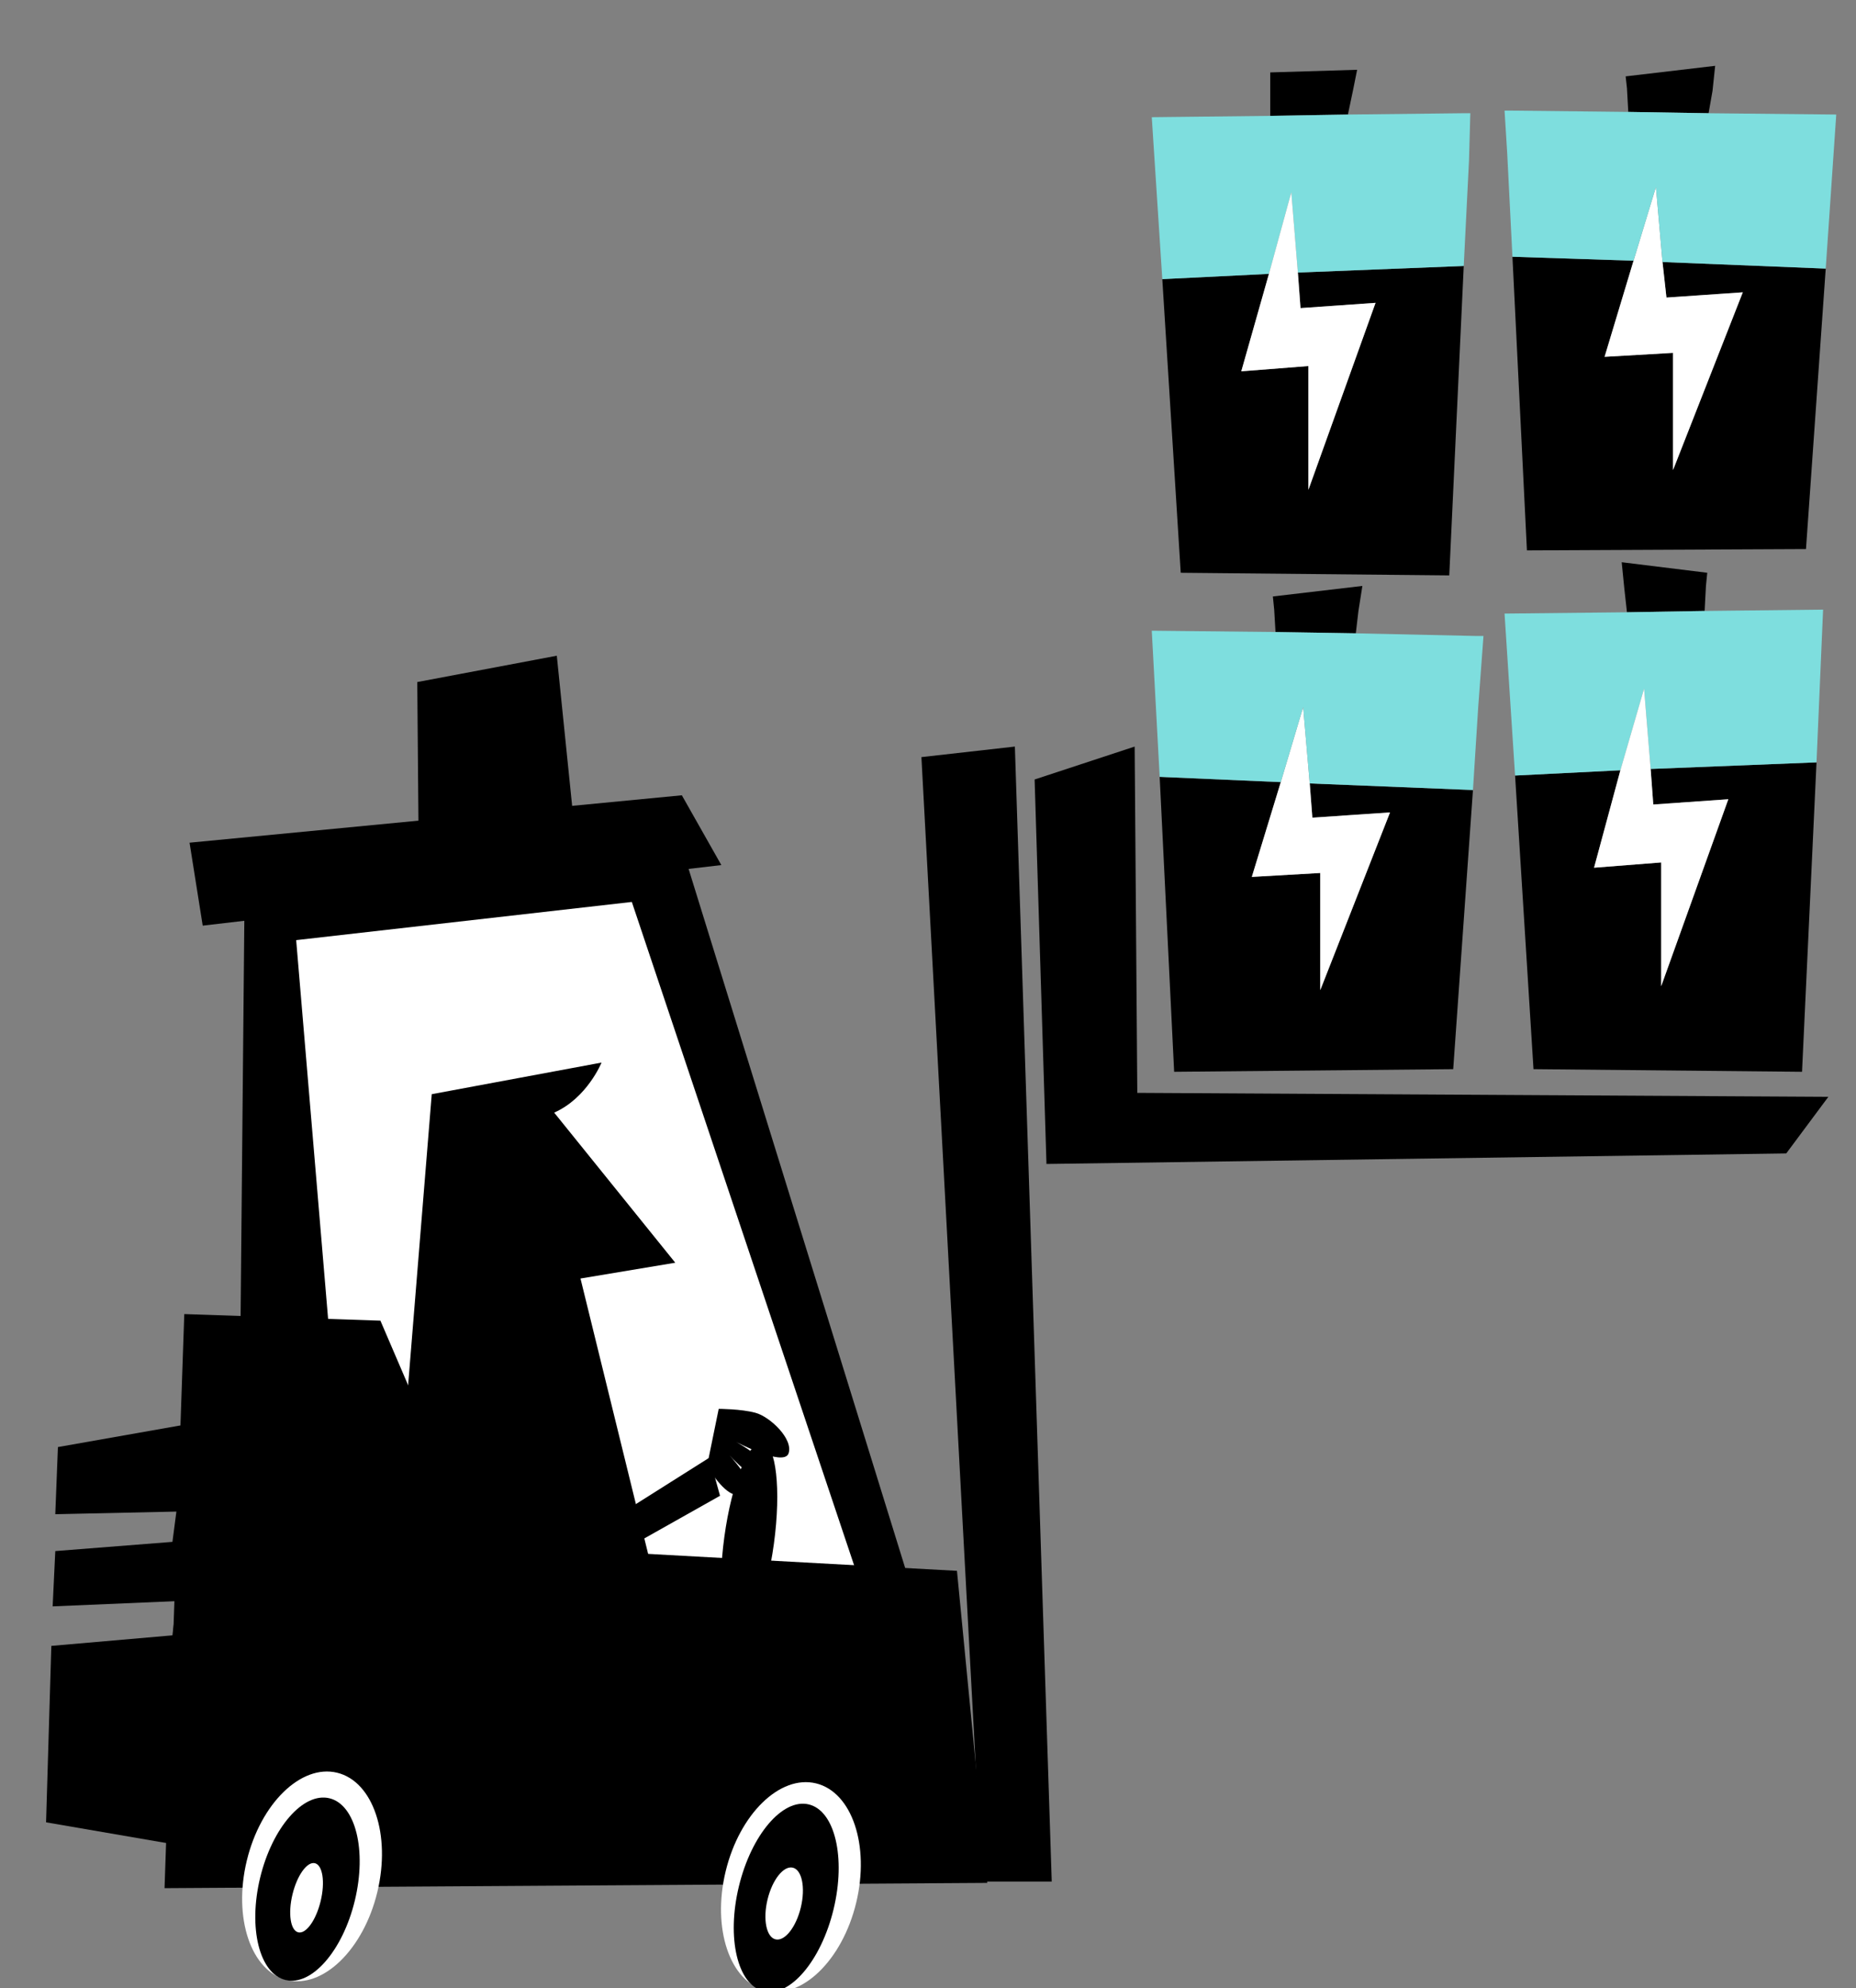 <?xml version="1.0" encoding="utf-8"?>
<!-- Generator: Adobe Illustrator 24.2.1, SVG Export Plug-In . SVG Version: 6.00 Build 0)  -->
<svg version="1.1" id="Layer_1" xmlns="http://www.w3.org/2000/svg" xmlns:xlink="http://www.w3.org/1999/xlink" x="0px" y="0px"
	 viewBox="0 0 141 151" style="enable-background:new 0 0 141 151;" xml:space="preserve">
<rect x="0" y="0" width="141" height="151" fill="#808080" stroke="none"/>
<style type="text/css">
	.st0{fill:#FFFFFF;}
	.st1{fill:#7EDEDE;}
</style>
<g>
	<polygon points="18,129.6 18.6,65.8 51.2,62.4 71.9,129.2 	"/>
	<polygon points="14.4,64 15.4,70.3 54.8,65.7 51.8,60.4 	"/>
	<polygon points="31.8,63.7 31.7,51.8 42.3,49.8 43.7,63.5 	"/>
	<polygon points="74.6,142.9 70,57.5 77.1,56.7 79.9,142.9 	"/>
	<polygon points="78.6,59.2 79.5,88.4 135.7,87.6 138.9,83.3 86.4,83 86.2,56.7 	"/>
	<polygon class="st0" points="22.5,71.4 26.7,121.2 66.1,122.5 48,68.5 	"/>
	<polygon points="12.5,143.4 75,143 72.7,119.3 36.2,117.3 28.9,100.3 14,99.8 	"/>
	<g>
		<g>
			<polygon points="21.4,106.9 4.4,109.9 4.2,115 13.4,114.8 13.1,117.1 4.2,117.8 4,122 13.4,121.6 13.1,124.2 3.9,125 3.5,138.4 
				21.5,141.5 			"/>
		</g>
	</g>
	
		<ellipse transform="matrix(0.235 -0.972 0.972 0.235 -93.422 168.032)" class="st0" cx="60.1" cy="143.4" rx="8.1" ry="5.1"/>
	
		<ellipse transform="matrix(0.235 -0.972 0.972 0.235 -120.373 132.055)" class="st0" cx="23.7" cy="142.5" rx="8.1" ry="5.1"/>
	<ellipse transform="matrix(0.235 -0.972 0.972 0.235 -94.463 168.277)" cx="59.7" cy="144.2" rx="7.3" ry="3.7"/>
	<ellipse transform="matrix(0.235 -0.972 0.972 0.235 -121.598 132.4)" cx="23.3" cy="143.5" rx="7.1" ry="3.7"/>
	
		<ellipse transform="matrix(0.235 -0.972 0.972 0.235 -94.984 168.516)" class="st0" cx="59.6" cy="144.6" rx="2.8" ry="1.3"/>
	
		<ellipse transform="matrix(0.235 -0.972 0.972 0.235 -122.251 132.914)" class="st0" cx="23.3" cy="144.1" rx="2.7" ry="1.1"/>
	<g>
		<g>
			<polygon points="99.7,62.1 105.6,61.7 100.3,75.2 100.3,66.3 95.1,66.6 97.3,59.4 88.1,59 89.2,81.4 110.4,81.2 111.9,60 
				99.5,59.5 			"/>
			<polygon points="96.7,45.3 96.8,46.3 96.9,48 103,48.1 103.2,46.4 103.5,44.5 			"/>
			<polygon class="st0" points="105.6,61.7 99.7,62.1 99.5,59.5 99,53.7 97.3,59.4 95.1,66.6 100.3,66.3 100.3,75.2 			"/>
			<polygon class="st1" points="112.1,48.3 103,48.1 96.9,48 87.5,47.9 88.1,59 97.3,59.4 99,53.7 99.5,59.5 111.9,60 112.3,53.7 
				112.7,48.3 			"/>
		</g>
		<g>
			<polygon points="125.6,61.1 131.3,60.7 126.2,74.9 126.2,65.5 121.1,65.9 123.1,58.5 115.1,58.9 116.5,81.2 136.9,81.4 138,57.9 
				125.4,58.4 			"/>
			<polygon points="123.2,42.7 123.4,44.7 123.6,46.5 129.5,46.4 129.6,44.5 129.7,43.5 			"/>
			<polygon class="st1" points="129.5,46.4 123.6,46.5 114.3,46.6 114.3,46.6 114.8,54.3 115.1,58.9 123.1,58.5 124.9,52.3 
				125.4,58.4 138,57.9 138.5,46.3 			"/>
			<polygon class="st0" points="131.3,60.7 125.6,61.1 125.4,58.4 124.9,52.3 123.1,58.5 121.1,65.9 126.2,65.5 126.2,74.9 			"/>
		</g>
		<g>
			<polygon points="126.6,22.6 132.4,22.2 127.1,35.7 127.1,26.8 121.9,27.1 124.1,19.8 114.9,19.5 116,41.8 137.2,41.7 138.7,20.4 
				126.3,19.9 			"/>
			<polygon points="123.5,5.8 123.6,6.7 123.7,8.5 129.8,8.6 130.1,6.9 130.3,5 			"/>
			<polygon class="st0" points="132.4,22.2 126.6,22.6 126.3,19.9 125.8,14.2 124.1,19.8 121.9,27.1 127.1,26.8 127.1,35.7 			"/>
			<polygon class="st1" points="129.8,8.6 123.7,8.5 114.8,8.4 114.3,8.4 114.5,11.6 114.9,19.5 124.1,19.8 125.8,14.2 126.3,19.9 
				138.7,20.4 139.5,8.7 			"/>
		</g>
		<g>
			<polygon points="98.8,23.4 104.5,23 99.4,37.2 99.4,27.8 94.3,28.2 96.4,20.8 88.3,21.2 89.7,43.5 110.1,43.7 111.2,20.2 
				98.6,20.7 			"/>
			<polygon points="96.5,5.5 96.5,7 96.5,8.8 102.4,8.7 102.8,6.8 103.1,5.3 			"/>
			<polygon class="st1" points="111.1,8.6 102.4,8.7 96.5,8.8 87.5,8.9 88.3,21.2 96.4,20.8 98.1,14.6 98.6,20.7 111.2,20.2 
				111.6,12.2 111.7,8.6 			"/>
			<polygon class="st0" points="104.5,23 98.8,23.4 98.6,20.7 98.1,14.6 96.4,20.8 94.3,28.2 99.4,27.8 99.4,37.2 			"/>
		</g>
	</g>
	<g>
		<path d="M29.9,118.8l2.9-35.7l12.9-2.4c0,0-1.1,2.7-3.6,3.8l9.2,11.4l-7.2,1.2l5.7,23.2L29.9,118.8z"/>
		<ellipse transform="matrix(0.135 -0.991 0.991 0.135 -66.718 157.578)" cx="56.9" cy="117" rx="7.5" ry="1.9"/>
		<polygon points="53.9,110.7 46.3,115.5 42.5,107.8 39.3,109.7 46,118.5 54.7,113.6 		"/>
		<path d="M53.7,111.4l0.9-4.4c0,0,1.7,0,2.8,0.3s2.9,2,2.5,3.1c-0.4,1-4-0.9-4-0.9s3,1.6,2.5,2.7s-3.1-1.8-3.1-1.8s2.5,2.6,1.3,3.1
			C55.6,113.8,54.9,113.1,53.7,111.4z"/>
	</g>
</g>
</svg>
